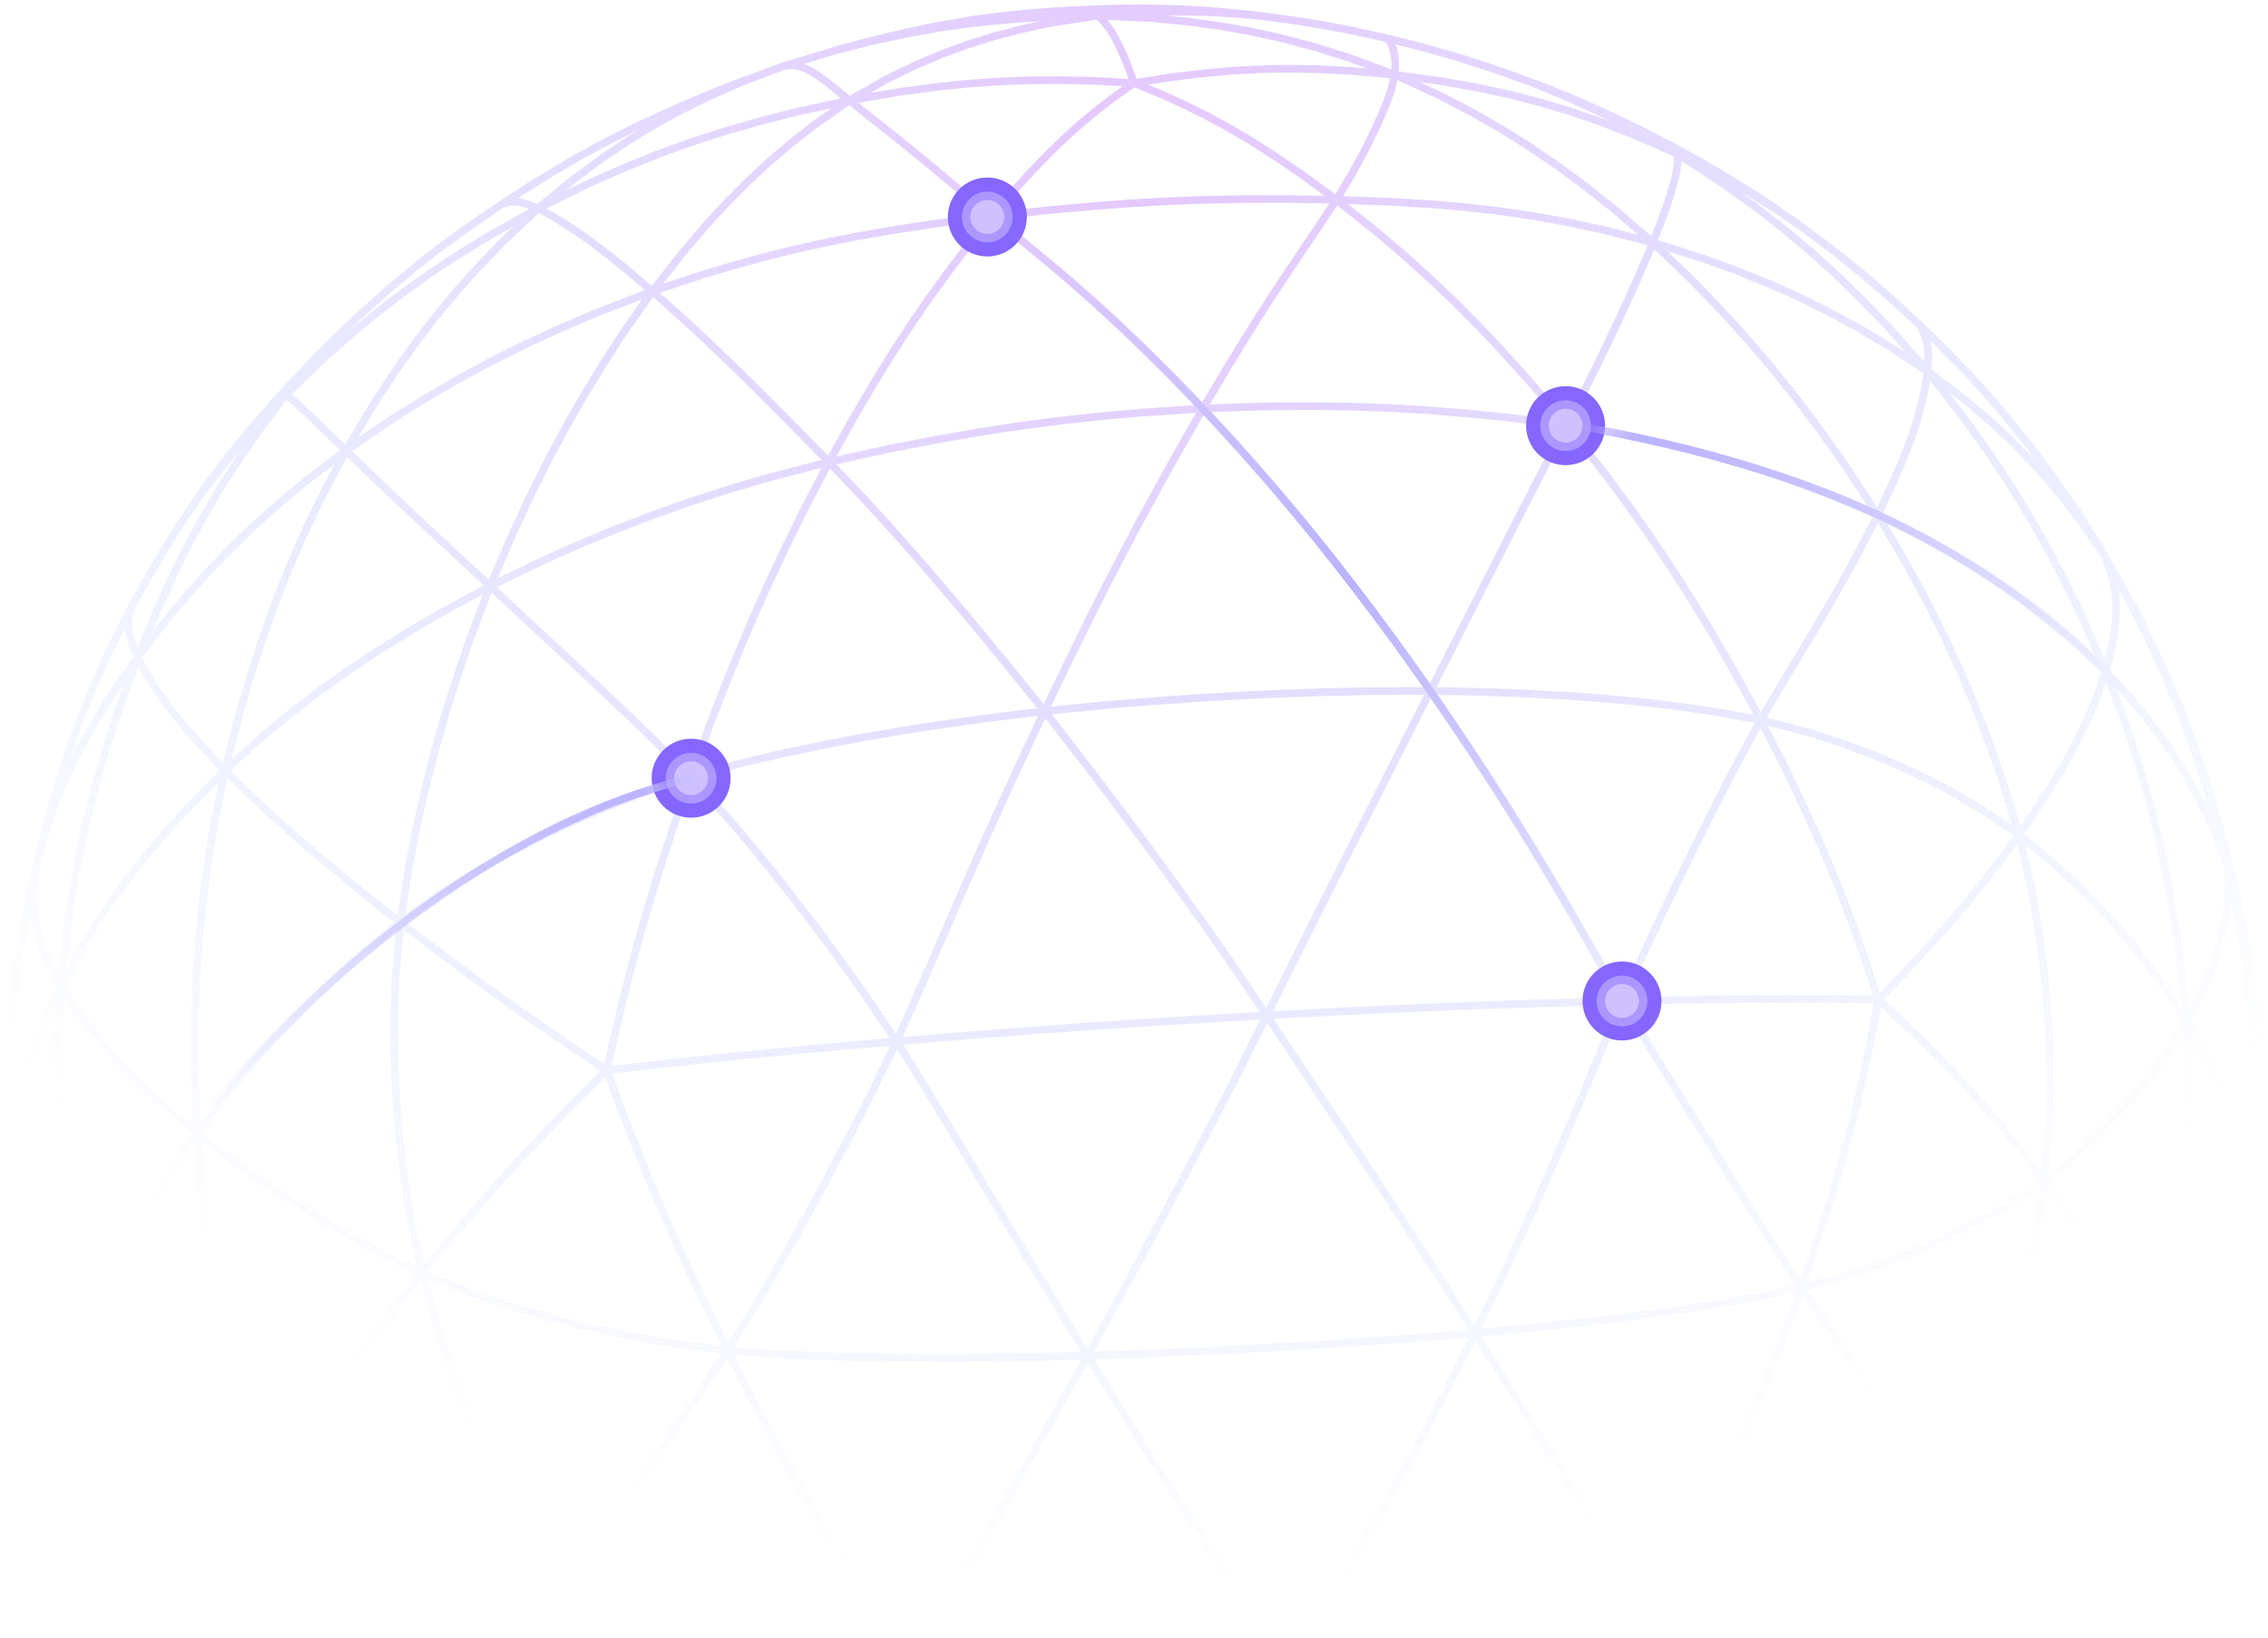 <svg width="591" height="427" viewBox="0 0 591 427" fill="none" xmlns="http://www.w3.org/2000/svg">
<g clip-path="url(#clip0_6366_25)">
<path d="M330.844 543.049L330.121 548.829L329.497 553.326L328.881 557.336L328.249 561.009L327.58 564.464L326.842 567.847L325.984 571.35L324.727 575.83M330.844 543.049L340.81 544.063L348.947 544.663L356.577 545.013L363.986 545.127L371.408 545.004L379.188 544.625L387.823 543.942L399.863 542.568M330.844 543.049L337.714 537.647L343.346 532.96L348.642 528.312L353.796 523.529L358.977 518.45L364.418 512.825L370.478 506.258L378.963 496.567M330.844 543.049L325.06 538.466L320.254 534.454L315.676 530.438L311.153 526.274L306.544 521.817L301.626 516.845L296.075 511.005L288.177 502.331M330.844 543.049L320.393 545.391L311.778 547.081L303.63 548.46L295.643 549.578L287.558 550.464L279.004 551.149L269.418 551.655L255.906 551.94M324.727 575.83L336.897 576.653L345.829 576.806L353.956 576.622L361.723 576.128L369.441 575.314L377.439 574.128L386.174 572.458L398.066 569.557M324.727 575.83L323.345 579.864L322.289 582.474L321.3 584.555L320.324 586.246L319.322 587.615L318.249 588.713L317.042 589.569L315.344 590.173M324.727 575.83L312.823 574.014L304.249 572.163L296.528 570.094L289.2 567.746L281.957 565.049L274.521 561.867L266.523 557.965L255.906 551.94M324.727 575.83L337.915 572.359L347.379 569.322L355.872 566.189L363.891 562.838L371.779 559.156L379.834 554.97L388.462 549.998L399.863 542.568M324.727 575.83L311.188 578.353L301.198 579.758L292.048 580.72L283.24 581.321L274.414 581.6L265.186 581.55L255.018 581.128L241.019 579.926M399.863 542.568L398.197 536.14L396.507 531.167L394.641 526.423L392.565 521.659L390.228 516.689L387.501 511.305L384.157 505.201L378.963 496.567M399.863 542.568L400.603 548.504L400.813 552.541L400.81 555.965L400.645 558.984L400.336 561.715L399.873 564.26L399.215 566.727L398.066 569.557M399.863 542.568L412.242 540.552L421.246 538.74L429.351 536.827L436.993 534.729L444.484 532.365L452.143 529.619L460.398 526.305L471.425 521.29M399.863 542.568L410.666 534.27L418.328 527.805L425.164 521.62L431.587 515.395L437.881 508.875L444.316 501.758L451.257 493.583L460.558 481.765M378.963 496.567L372.868 487.586L368.092 480.791L359.038 468.043L354.391 461.452L349.406 454.318L343.778 446.182L335.804 434.51M378.963 496.567L364.46 497.967L353.692 498.925L343.775 499.725L334.184 500.394L324.538 500.947L314.446 501.417L303.351 501.848L288.177 502.331M378.963 496.567L393.127 495.085L403.305 493.866L412.449 492.603L421.091 491.213L429.603 489.615L438.346 487.722L447.81 485.391L460.558 481.765M378.963 496.567L387.727 485.85L394.132 477.611L399.916 469.835L405.385 462.133L410.758 454.196L416.267 445.664L422.22 436.013L430.2 422.363M288.177 502.331L295.506 492.473L301.078 485.007L306.26 477.987L311.298 471.025L316.379 463.818L321.717 456.033L327.629 447.177L335.804 434.51M288.177 502.331L281.535 511.748L277.026 518.375L273.157 524.204L269.65 529.572L266.329 534.704L263.097 539.798L259.834 545.117L255.906 551.94M288.177 502.331L279.84 492.661L273.645 485.185L267.967 478.097L262.508 471.042L257.054 463.74L251.366 455.857L245.108 446.907L236.543 434.184M288.177 502.331L273.039 502.706L262.01 502.83L251.988 502.78L242.404 502.539L232.856 502.08L222.923 501.36L212.04 500.304L197.15 498.402M255.906 551.94L245.797 544.961L238.573 539.425L232.076 534.063L225.909 528.607L219.798 522.84L213.473 516.486L206.563 509.129L197.15 498.402M255.906 551.94L252.754 558.16L248.985 565.921L247.434 569.045L245.965 571.868L244.509 574.491L242.986 577.027L241.019 579.926M255.906 551.94L241.81 551.64L231.435 551.082L222.003 550.299L213.007 549.27L204.088 547.956L194.86 546.284L184.793 544.131L171.149 540.667M398.066 569.557L384.728 574.92L374.884 578.378L365.86 581.178L357.155 583.52L348.409 585.518L339.256 587.24L329.175 588.748L315.557 590.151L315.344 590.173M398.066 569.557L396.551 571.625L395.281 572.727L394.012 573.415M398.066 569.557L409.884 565.771L418.394 562.58L426.013 559.369L433.159 556.001L440.119 552.358M398.066 569.557L411.096 563.335L420.43 558.363L428.779 553.522L436.623 548.573L444.295 543.326L452.096 537.556L460.426 530.905L471.425 521.29M315.344 590.173L327.388 588.969L334.881 588.104L343.4 586.78L348.599 585.912L355.628 584.544L359.725 583.667L365.434 582.343L371.82 580.636L378.878 578.534L386.364 576.095L394.012 573.415M315.344 590.173L303.176 590.477L294.252 590.233L286.109 589.658L278.282 588.758L270.444 587.509L262.264 585.842L253.283 583.617L241.019 579.926M315.344 590.173L301.501 590.69L295.679 590.711L287.139 590.607L281.738 590.357L274.692 590.004L267.351 589.357L264.611 589.104L258.113 588.294L250.872 587.169L243.141 585.758L235.186 584.122M241.019 579.926L239.237 582.022L238.028 583.125L236.991 583.801L236.059 584.125L235.186 584.122M241.019 579.926L240.719 579.811L228.917 575.33L220.178 571.518L212.307 567.709L204.857 563.729L197.515 559.425L189.996 554.605L181.913 548.963L171.149 540.667M241.019 579.926L226.899 577.834L216.615 575.862L207.319 573.744L198.507 571.403L189.835 568.76L180.965 565.699L171.443 562.033L158.839 556.533M471.425 521.29L471.264 525.551L470.924 528.241L470.451 530.376L469.82 532.122L468.998 533.578L467.946 534.795L466.583 535.808M471.425 521.29L471.034 516.283L470.402 512.275L469.563 508.365L468.516 504.351L467.24 500.064L465.673 495.313L463.695 489.798L460.558 481.765M471.425 521.29L481.905 510.939L489.326 502.994L495.903 495.478L502.01 488.002L507.895 480.273L513.792 471.957L520.007 462.561L528.06 449.284M471.425 521.29L481.919 515.698L489.207 511.36L495.551 507.221L501.356 503.061L506.894 498.707L512.384 493.987L518.097 488.643L525.37 481.152M460.558 481.765L456.793 473.137L453.743 466.529L450.749 460.291L447.671 454.1L444.384 447.711L440.73 440.861L436.464 433.17L430.2 422.363M460.558 481.765L469.557 469.063L475.929 459.394L481.556 450.341L486.759 441.447L491.752 432.374L496.714 422.764L501.881 412.089L508.438 397.361M460.558 481.765L473.012 477.539L481.878 474.156L489.742 470.863L497.052 467.501L504.101 463.941L511.156 460.047L518.557 455.6L528.06 449.284M335.804 434.51L327.442 422.105L321.188 412.72L315.421 403.968L309.847 395.4L304.259 386.691L298.434 377.498L292.057 367.328L283.398 353.374M335.804 434.51L319.324 435.334L307.264 435.722L296.287 435.914L285.778 435.932L275.303 435.792L264.44 435.497L252.594 435.038L236.543 434.184M335.804 434.51L344.109 421.089L350.181 410.966L355.681 401.544L360.894 392.344L366.022 383.011L371.264 373.185L376.895 362.333L384.36 347.481M335.804 434.51L352.135 433.324L363.925 432.252L374.543 431.122L384.59 429.885L394.491 428.5L404.643 426.923L415.585 425.076L430.2 422.363M430.2 422.363L437.812 408.333L443.113 398.002L447.733 388.548L451.964 379.424L455.999 370.237L459.998 360.622L464.16 350.068L469.451 335.763M430.2 422.363L413.547 394.552L408.803 386.704L403.909 378.698L398.65 370.196L392.718 360.706L384.36 347.481M430.2 422.363L444.317 419.246L454.376 416.697L463.332 414.177L471.714 411.585L479.866 408.842L488.118 405.828L496.903 402.363L508.438 397.361M236.543 434.184L228.122 421.035L222.118 411.316L216.772 402.388L211.762 393.745L206.866 385.016L201.887 375.849L196.571 365.759L189.593 352.039M236.543 434.184L244.03 421.963L249.555 412.729L254.62 404.096L259.521 395.628L264.473 386.994L269.686 377.83L275.455 367.607L283.398 353.374M236.543 434.184L220.714 432.879L209.266 431.626L198.936 430.262L189.145 428.756L179.485 427.072L169.566 425.135L158.851 422.815L144.514 419.327M236.543 434.184L229.283 445.897L224.17 454.225L219.657 461.632L215.459 468.539L211.384 475.228L207.262 481.961L202.884 489.094L197.15 498.402M197.15 498.402L182.285 495.866L171.528 493.688L161.858 491.468L152.741 489.103L143.814 486.508L134.741 483.578L125.061 480.147L112.368 475.132M197.15 498.402L191.86 507.042L188.219 512.969L185.074 518.066L182.224 522.658L179.544 526.952L176.949 531.123L174.333 535.377L171.149 540.667M197.15 498.402L187.832 486.738L181.112 477.798L175.086 469.378L169.416 461.067L163.876 452.546L158.26 443.478L152.293 433.361L144.514 419.327M171.149 540.667L157.897 536.553L148.542 533.241L140.282 529.995L132.602 526.652L125.154 523.075L117.638 519.126L109.681 514.582L99.331 508.109M171.149 540.667L160.733 531.558L153.253 524.484L146.543 517.731L140.239 510.96L134.087 503.899L127.841 496.245L121.171 487.536L112.368 475.132M171.149 540.667L168.384 545.141L166.515 547.957L164.924 550.186L163.528 552L162.282 553.498L161.14 554.733L160.054 555.739L158.839 556.533M394.012 573.415L401.554 570.602L408.725 567.743L415.245 564.939L418.221 563.576L424.634 560.545L428.846 558.39L435.417 554.951L440.119 552.358M440.119 552.358L447.156 548.29L451.237 545.843L458.663 541.168L466.583 535.808M235.186 584.122L227.272 582.322L219.671 580.414L212.676 578.457L209.977 577.646L202.913 575.404L198.875 573.967L191.483 571.305L186.963 569.525L178.961 566.277M158.839 556.533L147.924 550.016L140.252 544.911L133.475 540.002L127.172 535.036L121.052 529.81L114.848 524.095L108.203 517.543L107.978 517.305L99.331 508.109M158.839 556.533L146.949 550.41L138.638 545.626M158.839 556.533L157.971 556.484M158.839 556.533L170.332 562.383L178.961 566.277M466.583 535.808L474.698 529.973L482.258 524.185L489.116 518.56L495.445 512.969L497.328 511.255L503.588 505.307M528.06 449.284L529.001 456.022L529.323 460.582L529.348 464.475L529.12 467.964L528.654 471.208L527.947 474.328L526.966 477.451L525.37 481.152M528.06 449.284L536.587 442.729L542.316 437.818L547.172 433.253L551.493 428.784L555.486 424.228L559.312 419.415L563.154 414.103L567.798 406.88M528.06 449.284L535.433 435.507L540.437 425.229L544.696 415.725L548.482 406.479L551.965 397.113L555.283 387.241L558.594 376.309L562.569 361.206M528.06 449.284L526.405 441.832L524.82 436.06L523.091 430.587L521.152 425.149L518.927 419.543L516.328 413.542L513.185 406.8L508.438 397.361M525.37 481.152L516.572 491.567L509.888 498.874L503.588 505.307M525.37 481.152L523.555 483.828M525.37 481.152L531.744 473.684M525.37 481.152L533.669 470.101L539.46 461.695L544.514 453.805L549.13 446.032L553.504 438.074L557.8 429.6L562.226 420.122L567.798 406.88M508.438 397.361L519.23 391.983L526.688 387.905L533.151 384.09L539.024 380.338L544.567 376.494L549.996 372.382L555.572 367.745L562.569 361.206M508.438 397.361L514.175 382.638L517.947 371.889L521.078 362.095L523.788 352.685L526.206 343.249L528.42 333.389L530.506 322.544L532.737 307.662M508.438 397.361L503.145 387.73L498.986 380.599L494.983 374.024L490.933 367.633L486.678 361.147L482.055 354.273L469.714 336.149L469.451 335.763M283.398 353.374L274.917 339.561L268.824 329.542L263.343 320.465L258.144 311.796L247.635 294.226L241.759 284.505L233.619 271.428M283.398 353.374L267.106 353.736L255.428 353.887L244.946 353.937L235.03 353.899L225.239 353.765L215.168 353.501L204.261 353.047L189.593 352.039M283.398 353.374L291.309 338.88L297.067 328.222L302.286 318.48L307.266 309.118L312.207 299.751L317.292 289.985L322.771 279.276L330.088 264.654M283.398 353.374L300.106 352.77L312.429 352.223L323.681 351.657L334.459 351.054L345.182 350.402L356.263 349.664L368.275 348.789L384.36 347.481M384.36 347.481L375.766 333.99L369.372 324.06L363.469 314.979L357.74 306.244L351.951 297.5L330.088 264.654M384.36 347.481L391.426 332.816L396.368 322.203L400.717 312.603L404.748 303.453L408.655 294.352L412.621 284.937L416.896 274.704L422.711 260.934M384.36 347.481L399.765 345.993L410.66 344.83L420.327 343.708L429.369 342.567L438.188 341.353L447.155 339.987L456.748 338.347L469.117 335.831L469.451 335.763M469.451 335.763L462.014 324.348L456.521 315.712L451.464 307.656L441.559 291.8L436.317 283.367L430.552 273.983L422.711 260.934M469.451 335.763L481.497 332.417L489.939 329.602L497.356 326.791L504.194 323.895L510.748 320.833L517.266 317.445L524.063 313.494L532.737 307.662M54.363 466.848L59.61 473.319L64.154 478.5L68.657 483.258L73.287 487.768L78.197 492.173L83.632 496.665L89.973 501.529L99.331 508.109M54.363 466.848L53.017 463.609L52.124 460.776L51.482 457.948L51.067 455.021L50.876 451.892L50.914 448.408L51.205 444.318L52.023 438.242M54.363 466.848L48.506 458.245L43.915 451.022L39.784 444.066L35.961 437.118L32.332 429.949L28.737 422.219L24.966 413.408L20.06 400.737M54.363 466.848L52.302 464.621L50.835 462.646M54.363 466.848L59.144 473.91L63.277 479.543L67.367 484.697M99.331 508.109L100.516 504.379L101.514 501.211L102.574 498.024L103.772 494.687L105.179 491.074L106.876 487.017L109.001 482.237L112.368 475.132M99.331 508.109L98.221 510.776L97.469 512.181L96.852 513.075L96.349 513.578L95.952 513.749L95.632 513.562M99.331 508.109L90.705 497.968L84.545 490.188L79.071 482.836L73.971 475.545L69.046 468.039L64.097 459.997L58.862 450.954L52.023 438.242M52.023 438.242L44.747 431.839L39.906 427.232L35.853 423.073L32.307 419.097L29.099 415.131L26.123 411.029L23.268 406.606L20.06 400.737M52.023 438.242L60.201 444.804L66.592 449.578L72.718 453.859L78.893 457.861L85.367 461.733L92.445 465.628L100.583 469.75L100.886 469.888L112.368 475.132M52.023 438.242L53.458 431.469L54.848 426.229L56.388 421.259L58.137 416.306L60.172 411.176L62.593 405.638L65.581 399.336L70.201 390.365M52.023 438.242L45.626 425.088L41.219 415.272L37.434 406.175L34.053 397.298L30.944 388.268L27.987 378.679L25.053 367.951L21.56 352.901M20.06 400.737L18.478 393.333L17.754 387.895L17.408 382.873L17.39 377.963L17.69 372.936L18.343 367.563L19.431 361.498L21.56 352.901M20.06 400.737L17.818 395.156M20.06 400.737L22.592 408.283M20.06 400.737L15.523 387.166L12.512 376.975L10.043 367.544L7.964 358.379L6.189 349.115L4.657 339.345L3.312 328.479L2.026 313.408M50.835 462.646L46.871 456.663L43.045 450.569L39.459 444.5L39.34 444.291L36.564 439.277L36.126 438.446L33.023 432.357L30.103 426.153L27.354 419.85L25.65 415.837L22.592 408.283M50.835 462.646L54.816 468.361L56.624 470.835L60.776 476.457L64.857 481.602L67.367 484.697M67.367 484.697L71.566 489.57L74.072 492.462L78.462 497.155L80.451 499.275L85.023 503.818L90.109 508.591L95.632 513.562M112.368 475.132L104.07 462.133L98.308 452.367L93.297 443.289L88.734 434.409L84.419 425.369L80.17 415.797L75.775 405.149L70.201 390.365M112.368 475.132L116.374 467.221L119.626 461.069L122.827 455.215L126.132 449.378L129.661 443.343L133.562 436.861L138.056 429.565L144.514 419.327M95.632 513.562L101.482 518.654L107.447 523.647L113.334 528.315L119.075 532.566L121.731 534.511L128.138 538.894L131.33 541.035L138.638 545.626M70.201 390.365L60.392 384.499L53.634 380.15L47.789 376.143L42.496 372.242L37.523 368.273L32.676 364.067L27.718 359.387L21.558 352.901M70.201 390.365L65.354 375.265L62.223 364.061L59.685 353.739L57.55 343.74L55.713 333.666L54.107 323.091L52.678 311.419L51.286 295.381M70.201 390.365L75.483 381.071L79.653 374.184L83.682 367.849L87.78 361.704L92.117 355.486L96.865 348.946L102.296 341.729L109.992 331.891M70.201 390.365L80.801 395.962L88.96 399.852L96.693 403.237L104.401 406.344L112.384 409.316L120.987 412.274L130.726 415.368L144.514 419.327M21.56 352.901L16.303 346.372L12.943 341.587L10.248 337.22L8.018 333.026L6.144 328.832L4.559 324.483L3.215 319.765L2.026 313.408M17.818 395.156L14.919 386.157L11.838 375.635L9.763 367.691L7.97 359.802L6.46 351.937L6.172 350.196L4.719 341.022L3.505 331.416L2.651 322.21L2.026 313.408M17.818 395.156L20.466 402.48L22.592 408.283M2.026 313.408L1.75 307.051L1.47 297.225L1.523 287.321L1.869 277.945L2.507 268.938L3.565 258.889M2.026 313.408L1.517 298.306L1.564 287.385L1.926 277.538L2.589 268.176L3.565 258.889M2.026 313.408L2.305 304.489L2.974 297.845L3.931 291.702L5.199 285.749L6.819 279.758L8.877 273.481L11.529 266.559L15.813 257.047M144.514 419.327L137.402 405.191L132.543 394.821L128.362 385.331L124.589 376.176L121.051 366.963L117.622 357.297L114.157 346.619L109.992 331.891M144.514 419.327L151.298 408.845L156.428 401.069L161.233 393.89L165.97 386.903L170.828 379.802L175.993 372.275L181.73 363.861L189.593 352.039M138.638 545.626L141.243 547.194L149.226 551.815L157.971 556.484M157.971 556.484L166.831 560.839L175.229 564.613L178.961 566.277M21.558 352.901L18.809 337.344L17.207 325.805L16.064 315.215L15.29 305.018L14.844 294.815L14.716 284.211L14.934 272.647L15.813 257.047M21.558 352.901L24.607 343.908L27.298 337.165L30.087 330.912L33.086 324.827L36.4 318.672L40.175 312.206L44.647 305.087L51.286 295.381M51.286 295.381L43.665 288.877L38.475 284.111L34.052 279.789L30.122 275.681L26.517 271.631L23.109 267.479L19.75 263.006L15.813 257.047M51.286 295.381L58.577 285.878L64.238 279.03L69.65 272.86L75.092 267.006L80.791 261.218L86.998 255.273L94.093 248.878L104.294 240.438M51.286 295.381L59.544 301.743L65.908 306.328L71.955 310.459L78.005 314.376L84.307 318.244L91.135 322.198L98.901 326.421L109.992 331.891M51.286 295.381L50.728 279.349L50.736 267.701L51.057 257.158L51.667 247.124L52.581 237.177L53.859 226.915L55.616 215.779L58.606 200.771M109.992 331.891L117.762 322.422L123.481 315.687L128.748 309.658L133.887 303.949L139.126 298.297L144.635 292.516L150.618 286.394L158.075 278.951M109.992 331.891L106.893 316.966L105.175 305.966L104 295.897L103.228 286.217L102.794 276.533L102.715 266.455L103.063 255.432L104.294 240.438M109.992 331.891L121.778 336.625L130.758 339.717L139.197 342.281L147.521 344.518L156.053 346.554L165.149 348.436L175.337 350.196L189.593 352.039M189.593 352.039L183.21 338.877L178.842 329.537L175.071 321.197L171.634 313.311L168.365 305.518L165.154 297.563L161.886 289.154L158.075 278.951M189.593 352.039L197.226 339.64L202.7 330.292L207.626 321.593L212.307 313.107L216.956 304.513L221.734 295.446L226.862 285.383L233.619 271.428M3.565 258.889L4.896 249.303L6.667 238.916L9.549 225.044M15.813 257.047L12.835 251.342L11.147 247.321L9.963 243.754L9.166 240.418L8.696 237.15L8.542 233.792L8.718 230.126L9.549 225.044M15.813 257.047L17.49 241.94L19.125 231.164L20.917 221.527L22.926 212.444L25.219 203.51L27.884 194.359L31.079 184.492L35.845 171.314M15.813 257.047L20.998 247.519L25.24 240.598L29.441 234.333L33.797 228.379L38.478 222.486L43.687 216.395L49.748 209.758L58.606 200.771M503.588 505.307L505.17 503.7L511.24 497.523L517.457 490.797L523.555 483.828M523.555 483.828L528.769 477.533L531.744 473.684M531.744 473.684L535.953 468.237L539.517 463.212L542.559 458.908L545.752 454.09L548.163 450.291L550.614 446.336L552.329 443.374L554.354 439.794L557.018 434.802L559.771 429.299L562.442 423.637L563.932 420.46M567.798 406.88L566.487 412.88L565.259 416.957L563.932 420.46M567.798 406.88L571.481 399.933L573.666 394.988L575.286 390.565M567.798 406.88L568.569 400.263L568.791 395.184L568.711 390.396L568.342 385.656L567.667 380.775L566.641 375.532L565.164 369.603L562.569 361.206M567.798 406.88L572.704 393.28L575.938 383.186L578.607 373.871L580.881 364.825L582.85 355.665L584.583 345.982L586.138 335.197L587.679 320.145M563.932 420.46L566.444 414.796L568.557 409.64L570.127 405.621L571.791 401.012L573.491 396.115L575.286 390.565M575.286 390.565L577.156 384.471L578.996 378.105L579.912 374.9L581.321 369.595L582.254 365.703L583.088 361.92L584.098 356.632L584.806 352.866L585.907 346.204L586.825 339.627L587.47 334.355M587.47 334.355L588.207 327.814L588.632 322.162L589.087 315.777L589.37 308.464M587.47 334.355L587.817 328.449L587.679 320.145M562.569 361.206L568.669 354.509L572.664 349.608L575.96 345.142L578.779 340.84L581.251 336.515L583.47 331.979L585.518 326.985L587.679 320.145M562.569 361.206L559.223 352.572L556.402 346.203L553.549 340.368L550.525 334.733L547.215 329.052L543.479 323.1L539.102 316.553L532.737 307.662M562.569 361.206L565.696 345.894L567.522 334.595L568.839 324.227L569.764 314.229L570.356 304.189L570.627 293.692L570.549 282.152L569.824 266.359M587.679 320.145L588.927 313.373L589.37 308.464M587.679 320.145L588.383 304.693L588.46 293.281L588.195 282.85L587.611 272.838L586.695 262.86L585.403 252.525L583.632 241.295L580.641 226.204M587.679 320.145L586.653 311.556L585.444 305.161L583.999 299.266L582.275 293.561L580.215 287.822L577.725 281.825L574.63 275.258L569.824 266.359M589.37 308.464L589.484 300.211L589.53 296.647L589.465 289.133L589.215 281.815L588.79 274.846L588.185 268.069L587.372 261.215L586.854 257.403L585.659 249.208L584.365 241.742L583.066 235.169M583.066 235.169L581.707 228.598L579.731 220.498M583.066 235.169L580.641 226.202M580.641 226.204L577.31 217.317L574.415 210.904L571.437 205.141L568.244 199.695L564.717 194.342L560.696 188.847L555.911 182.899L548.749 174.901M580.641 226.204L580.713 232.258L580.328 236.847L579.648 241.143L578.668 245.368L577.363 249.685L575.665 254.263L573.442 259.351L569.824 266.361M569.824 266.359L565.421 273.312L561.801 278.375L558.2 282.976L554.445 287.379L550.393 291.768L545.859 296.3L540.553 301.197L532.737 307.662M579.731 220.498L578.646 216.521L576.469 208.706L573.996 200.742L571.344 193.028L568.53 185.624L565.553 178.506L562.416 171.635L560.968 168.491L556.979 160.422L553.142 153.197L548.348 144.794M579.731 220.498L580.641 226.202M580.641 226.202L576.894 211.677L573.768 201.358L570.634 192.164L567.347 183.53L563.783 175.067L559.795 166.427L555.142 157.146L548.348 144.794M548.348 144.794L546.355 141.452L541.343 133.564L536.091 125.944L535.268 124.759M548.348 144.794L542.575 136.332L537.917 130.201L533.361 124.703L528.686 119.54L523.705 114.515L518.182 109.425L511.747 103.992L502.297 96.814M548.348 144.794L549.889 148.684L550.715 151.786L551.213 154.798L551.424 157.868L551.356 161.122L550.987 164.707L550.265 168.862L548.749 174.901M548.348 144.794L540.968 133.033L535.268 124.759M535.268 124.759L529.849 117.464L528.269 115.45L523.063 108.959L521.633 107.292L516.636 101.504L511.23 95.654L505.437 89.75L499.432 83.94L493.404 78.389L487.477 73.224L484.945 71.107L478.822 66.134L475.368 63.526L469.253 58.946M502.297 96.814L502.45 92.808L502.25 90.266L501.844 88.233L501.245 86.551L500.445 85.135L499.432 83.939M502.297 96.814L491.93 90.013L483.936 85.282L476.374 81.181L468.873 77.477L461.152 74.022L452.894 70.69L443.641 67.323L430.733 63.221M502.297 96.814L501.546 101.592L500.674 105.453L499.632 109.23L498.384 113.09L496.883 117.177L495.063 121.661L492.804 126.814L489.313 134.216M502.297 96.814L492.554 85.77L485.167 78.079L478.248 71.367L471.427 65.225L464.433 59.384L456.983 53.615L448.656 47.639L437.031 40.061M502.297 96.814L511.461 108.528L517.82 117.389L523.35 125.676L528.385 133.825L533.145 142.167L537.822 151.054L542.653 160.998L548.749 174.901M548.749 174.901L546.534 181.324L544.554 186.171L542.478 190.695L540.209 195.15L537.666 199.722L534.74 204.597L531.258 210.042L526.117 217.574M548.749 174.901L540.742 167.243L534.455 161.871L528.408 157.149L522.296 152.787L515.875 148.586L508.867 144.377L500.837 139.947L489.313 134.216M548.749 174.901L554.058 189.22L557.507 199.891L560.322 209.758L562.701 219.356L564.761 229.072L566.574 239.314L568.202 250.67L569.824 266.361M469.253 58.946L465.69 56.447L459.479 52.185L456.593 50.353L450.264 46.376L443.327 42.319L435.917 38.246M469.253 58.946L462.903 54.593L456.03 50.285L448.202 45.797L437.031 40.058M430.733 63.221L432.871 57.664L434.178 54.02L435.176 51.012L435.952 48.435L436.54 46.166L436.946 44.111L437.15 42.176L437.031 40.058M430.733 63.221L441.255 73.359L448.81 81.217L455.563 88.677L461.886 96.106L468.035 103.786L474.239 112.019L480.804 121.273L489.313 134.216M430.733 63.221L418.503 60.093L417.631 59.871L407.964 57.816L399.077 56.228L390.464 54.978L381.755 53.993L372.574 53.213L362.387 52.595L348.25 52.067M430.733 63.221L420.051 54.052L412.18 47.852L404.953 42.567L397.949 37.833L390.864 33.427L383.389 29.164L375.078 24.833L363.616 19.543L363.477 19.48M430.733 63.221L428.063 69.518L425.866 74.499L423.684 79.318L421.418 84.214L418.978 89.377L416.239 95.021L413.006 101.475L408.206 110.735M489.313 134.216L497.034 147.396L502.275 157.143L506.756 166.117L510.774 174.831L514.516 183.652L518.123 192.956L521.752 203.277L526.117 217.574M489.313 134.216L485.318 142.036L482.13 147.961L479.025 153.522L475.855 159.024L472.499 164.7L464.667 177.74L458.823 187.659M489.313 134.216L477.122 129.049L467.903 125.562L459.284 122.602L450.81 119.987L442.14 117.595L432.913 115.359L422.602 113.198L408.206 110.735M526.117 217.574L520.681 224.952L516.556 230.271L512.665 235.088L508.773 239.701L504.716 244.325L500.361 249.108L495.549 254.228L489.447 260.523M526.117 217.574L516.559 211.067L509.176 206.706L502.162 203.015L495.165 199.723L487.919 196.67L480.116 193.766L471.296 190.923L458.823 187.659M526.117 217.574L534.927 224.866L540.996 230.452L546.243 235.68L550.996 240.808L555.458 246.026L559.808 251.556L564.261 257.732L569.824 266.361M526.117 217.574L529.421 232.106L531.288 242.849L532.593 252.71L533.472 262.228L533.995 271.783L534.152 281.76L533.879 292.712L532.737 307.662M435.917 38.246L428.222 34.255L420.51 30.5L413.015 27.126L410.661 26.102L402.715 22.861L399.469 21.626M435.917 38.246L436.479 38.754L437.031 40.058M437.031 40.058L425.014 33.304L416.007 28.779L407.637 24.968L399.469 21.628L391.177 18.608L388.162 17.597L379.582 14.837L370.307 12.204L360.507 9.756M437.031 40.058L425.429 34.977L416.812 31.659L408.869 28.94L401.149 26.637L393.322 24.633L385.07 22.847L375.947 21.209L363.477 19.48M360.507 9.756L351.042 7.703L342.357 6.13L338.252 5.484L330.213 4.349M360.507 9.756L361.345 10.046L362.017 10.633L362.568 11.51L363.021 12.698L363.367 14.242L363.577 16.25L363.477 19.479M363.477 19.48L362.545 23.351L361.441 26.535L360.144 29.708L358.65 33.019L356.932 36.596L354.884 40.594L352.323 45.255L348.25 52.067M363.477 19.48L351.438 18.438L342.846 18.026L335.14 17.911L327.821 18.064L320.551 18.476L313.098 19.158L305.177 20.131L295.518 21.632M363.477 19.48L351.644 15.084L351.414 14.999L342.376 12.187L333.999 9.971L325.853 8.182L317.626 6.725L308.967 5.561L299.378 4.67L286.116 4.099L287.766 5.766L288.948 7.29L290.011 8.914L291.022 10.718L292.029 12.776L293.065 15.148L294.168 17.923L295.518 21.632M330.213 4.349L325.401 3.786L318.12 3.078L313.855 2.729L306.954 2.351L304.056 2.267L297.219 2.157L289.794 2.245L282.056 2.522M330.213 4.349L322.504 3.591L314.791 3.155L306.766 3.032L297.992 3.242L286.116 4.098M282.056 2.522L274.259 2.967L266.676 3.574L259.578 4.335L253.216 5.208L247.6 6.185L243.471 6.913L236.597 8.369L231.478 9.524L223.166 11.607L217.703 13.147M282.056 2.522L283.174 2.601L284.415 3.019L286.116 4.098M286.116 4.098L272.636 4.42L262.747 5.078L253.733 5.994L245.099 7.191L236.487 8.714L227.528 10.646L219.611 12.66L219.598 12.664L217.703 13.147M286.116 4.098L274.627 5.819L266.419 7.539L259.076 9.454L252.154 11.622L245.358 14.115L238.432 17.056L231.04 20.65L221.327 26.178M217.703 13.147L204.257 17.21M221.327 26.178L234.524 23.942L243.926 22.68L252.35 21.806L260.341 21.238L268.271 20.937L276.394 20.884L285.016 21.079L295.518 21.632M221.327 26.178L212.225 32.541L205.786 37.598L200.039 42.52L194.63 47.555L189.313 52.914L183.855 58.853L177.945 65.771L177.769 65.997L169.977 75.929M204.257 17.21L192.907 21.515L184.77 25.096L177.485 28.683L170.634 32.445L163.929 36.519L157.112 41.087L149.835 46.432L140.23 54.292M204.257 17.21L206.365 16.97L208.045 17.222L209.685 17.766L211.368 18.596L213.173 19.727L215.201 21.201L217.615 23.113L221.327 26.177M204.257 17.21L190.8 22.194L185.487 24.296L177.191 27.795L172.366 30L165.576 33.138L158.645 36.637L156.381 37.804L150.43 41.065L143.985 44.839L137.291 48.986L130.614 53.326M140.23 54.292L137.144 53.096L135.095 52.655L133.381 52.576L131.903 52.805L130.614 53.326M140.23 54.292L127.843 61.231L119.148 66.572L111.508 71.635L104.444 76.698L97.633 81.97L90.801 87.663L83.609 94.084L83.403 94.283L74.323 103.052M140.23 54.292L153.079 47.986L162.607 43.767L171.38 40.228L179.896 37.132L188.523 34.33L197.609 31.71L207.638 29.155L221.327 26.177M140.23 54.292L131.065 62.958L124.545 69.724L118.745 76.207L113.343 82.727L108.124 89.54L102.883 96.941L97.346 105.379L90.144 117.429M140.23 54.292L143.832 56.265L146.797 58.066L149.745 59.98L152.799 62.095L156.058 64.5L159.67 67.313L163.863 70.727L169.977 75.929M221.327 26.177L225.884 29.808L229.643 32.778L233.361 35.725L237.175 38.798L241.207 42.116L250.833 50.125L258.433 56.398M130.614 53.326L124.197 57.682L122.572 58.837L116.217 63.376L110.473 67.761L107.558 70.168L102.015 74.752L98.625 77.748L93.205 82.636M74.323 103.052L81.97 94.139L87.756 87.987L93.205 82.636M74.323 103.052L73.074 103.267L72.287 103.943M74.323 103.052L66.011 111.955L60.428 118.431L55.679 124.335L51.432 130.05L47.473 135.828M74.323 103.052L67.004 112.762L61.843 120.279L57.301 127.417L53.125 134.525L49.146 141.87L45.206 149.768L41.101 158.691L35.845 171.314M74.323 103.052L75.773 103.868L77.018 104.881L78.335 106.078L79.813 107.483L81.529 109.134L86.132 113.574L90.145 117.43M90.144 117.429L79.312 125.735L71.882 131.954L65.459 137.731L59.62 143.389L54.093 149.159L48.647 155.266L43.005 162.033L35.845 171.314M90.144 117.429L94.883 121.996L98.715 125.675L102.474 129.259L106.34 132.914L110.457 136.768L114.995 140.988L127.703 152.756M90.144 117.429L101.906 109.421L110.923 103.777L119.414 98.825L127.8 94.29L136.401 89.987L145.561 85.757L155.786 81.398L169.977 75.929M90.144 117.429L83.504 130.11L78.982 139.659L75.116 148.555L71.668 157.268L68.483 166.157L65.428 175.589L62.351 186.111L58.606 200.771M169.977 75.929L162.215 87.061L156.68 95.642L151.762 103.761L147.184 111.817L142.759 120.112L138.323 128.977L133.669 138.912L127.703 152.756M169.977 75.929L176.619 81.825L181.709 86.489L186.512 91.006L191.274 95.591L196.189 100.428L201.481 105.715L207.481 111.752L216.002 120.406M169.977 75.929L184.273 71.212L194.77 68.157L204.377 65.659L213.65 63.535L222.985 61.667L232.775 59.965L243.574 58.327L258.433 56.398M258.433 56.398L273.351 54.778L284.278 53.779L294.233 53.024L303.765 52.473L313.264 52.108L323.104 51.91L333.808 51.866L348.25 52.067M258.433 56.398L265.146 48.649L269.899 43.504L274.133 39.174L278.133 35.352L282.082 31.841L286.11 28.518L290.365 25.264L295.518 21.632M93.205 82.636L90.058 85.585L84.665 90.851L82.512 93.077L77.403 98.379L72.287 103.943M72.287 103.943L67.315 109.571L62.651 115.096L58.416 120.406L57.252 121.964L53.1 127.559L49.303 133.105L47.473 135.828M47.473 135.828L43.663 141.854L42.032 144.531L38.277 150.944L34.488 157.865M35.845 171.314L34.459 167.881L33.787 165.622L33.428 163.738L33.33 162.095L33.474 160.604L33.856 159.21L34.488 157.865M35.845 171.314L29.555 180.447L25.42 187.049L22.001 193.022L19.058 198.722L16.445 204.4L14.083 210.263L11.886 216.598L9.549 225.044M35.845 171.314L37.915 175.247L39.801 178.347L41.811 181.333L44.034 184.353L46.558 187.527L49.513 191.001L53.109 195L58.606 200.771M34.488 157.865L30.742 165.15L27.267 172.374L24.118 179.438L21.26 186.458L18.639 193.585L16.175 201.052L15.576 202.958L12.896 212.036L9.549 225.044M58.606 200.771L64.801 206.855L69.653 211.417L74.313 215.654L79.029 219.804L83.994 224.044L89.409 228.544L95.579 233.55L104.294 240.438M532.737 307.662L526.122 299.144L521.156 293.103L516.511 287.712L511.907 282.625L507.14 277.603L502.062 272.485L496.483 267.078L489.447 260.523M158.075 278.951L168.035 277.815L176.371 276.899L184.374 276.047L192.338 275.232L200.524 274.426L209.317 273.592L219.307 272.681L233.619 271.428M158.075 278.951L160.542 268.069L162.703 259.147L164.864 250.745L167.108 242.556L169.507 234.317L172.181 225.646L175.318 215.986L179.965 202.453M158.075 278.951L149.792 273.384L143.137 268.839L136.999 264.579L131.146 260.443L125.395 256.3L119.485 251.961L113.056 247.146L104.294 240.438M233.619 271.428L225.125 258.875L218.763 249.974L212.885 242.064L207.206 234.666L201.516 227.453L195.57 220.164L189.011 212.456L179.965 202.453M233.619 271.428L239.962 257.219L244.505 246.79L248.63 237.284L252.604 228.188L256.619 219.128L260.856 209.719L265.577 199.42L272.169 185.364M233.619 271.428L248.86 270.17L260.258 269.272L270.765 268.478L280.925 267.743L291.147 267.041L301.873 266.34L313.737 265.604L330.088 264.654M179.965 202.453L170.786 193.234L164.128 186.804L158.148 181.136L152.53 175.867L147.053 170.757L127.703 152.756M179.965 202.453L185.13 188.459L189.111 178.231L192.875 168.99L196.613 160.241L200.473 151.633L204.63 142.798L209.338 133.239L216.002 120.406M179.965 202.453L166.183 207.15L156.392 211.02L147.691 214.842L139.564 218.76L131.67 222.894L123.703 227.444L115.273 232.721L104.294 240.438M179.965 202.453L194.264 198.64L204.936 196.171L214.814 194.107L224.433 192.284L234.195 190.602L244.529 188.987L256.057 187.358L272.169 185.364M104.294 240.438L106.606 225.571L108.721 214.794L110.926 205.048L113.293 195.779L115.901 186.599L118.87 177.112L122.405 166.779L127.703 152.756M272.169 185.364L262.517 173.386L255.54 164.904L249.255 157.392L243.304 150.404L237.432 143.641L231.39 136.846L224.834 129.69L216.133 120.544L216.002 120.406M272.169 185.364L278.92 171.368L283.906 161.27L288.474 152.217L292.87 143.716L297.269 135.425L301.838 127.033L306.807 118.12L313.474 106.482M272.169 185.364L288.734 183.731L300.969 182.718L312.155 181.93L322.885 181.304L333.57 180.804L344.625 180.422L356.626 180.158L372.724 180.073M272.169 185.364L281.847 197.806L288.921 207.078L295.356 215.642L301.514 223.96L307.646 232.372L313.984 241.236L320.853 251.064L330.088 264.654M330.088 264.654L337.28 250.161L342.539 239.677L347.324 230.219L372.724 180.073M330.088 264.654L346.323 263.798L357.976 263.228L368.414 262.754L378.265 262.344L387.965 261.977L397.9 261.636L408.581 261.308L422.711 260.934M127.703 152.756L141.302 146.199L151.505 141.677L160.977 137.762L170.227 134.215L179.632 130.882L189.583 127.654L200.646 124.39L216.002 120.406M127.703 152.756L114.7 159.828L105.555 165.211L97.505 170.264L90.064 175.25L82.913 180.375L75.769 185.861L68.275 192.049L58.605 200.773M216.002 120.406L222.861 108.124L227.916 99.555L232.542 92.066L237.01 85.185L241.515 78.593L246.232 72.031L251.413 65.172L258.433 56.395L266.781 63.154L273.135 68.383L279.062 73.396L284.853 78.467L290.725 83.818L296.931 89.71L303.842 96.529L313.474 106.482M216.002 120.406L231.64 116.996L243.207 114.74L253.835 112.862L264.104 111.26L274.431 109.874L285.246 108.656L297.155 107.565L313.474 106.482M313.474 106.482L323.354 117.285L330.634 125.573L337.27 133.386L343.606 141.116L349.887 149.053L356.358 157.514L363.359 166.962L372.724 180.073M313.474 106.482L329.706 105.939L341.463 105.844L352.076 105.987L362.146 106.35L372.101 106.935L382.334 107.76L393.39 108.872L408.206 110.735M313.474 106.482L319.856 95.735L324.377 88.355L328.392 81.967L332.145 76.15L335.798 70.626L339.48 65.157L343.348 59.446L348.25 52.067M372.724 180.073L388.187 180.4L399.146 180.839L408.89 181.389L418.019 182.067L426.949 182.9L436.049 183.95L445.817 185.322L458.241 187.556L458.823 187.659M372.724 180.073L381.695 193.255L388.034 202.921L393.658 211.759L398.915 220.279L404.051 228.835L409.301 237.778L422.711 260.934M372.724 180.073L395.369 135.563L399.063 128.311L403.006 120.666L408.206 110.735M422.711 260.934L435.332 260.674L435.792 260.665L444.823 260.517L452.696 260.423L459.948 260.367L466.924 260.349L473.859 260.365L481.006 260.418L489.447 260.523M422.711 260.934L428.688 247.669L433.112 238.241L437.153 229.852L441.005 221.996L444.804 214.332L448.722 206.577L452.993 198.359L458.823 187.659M489.447 260.523L485.999 250.092L482.978 241.549L479.954 233.522L476.818 225.711L473.462 217.869L469.72 209.632L465.33 200.47L458.823 187.659M489.447 260.523L487.507 270.93L485.723 279.529L483.867 287.682L481.869 295.692L479.658 303.811L477.122 312.426L474.078 322.097L469.451 335.765M458.823 187.659L451.584 174.448L446.002 164.81L440.72 156.119L435.473 147.906L430.05 139.843L424.207 131.586L417.587 122.67L408.206 110.735M408.206 110.735L398.54 99.356L391.413 91.439L384.881 84.544L378.569 78.227L372.202 72.2L365.529 66.219L358.198 59.993L348.25 52.067M348.25 52.067L338.725 45.119L331.979 40.535L325.96 36.704L320.275 33.349L314.656 30.296L308.923 27.439L302.864 24.673L295.518 21.632" stroke="url(#paint0_radial_6366_25)" stroke-opacity="0.5" stroke-width="2" stroke-linecap="round" stroke-linejoin="round"/>
<g filter="url(#filter0_f_6366_25)">
<path d="M407.966 121.239C413.649 121.239 418.257 116.632 418.257 110.948C418.257 105.265 413.649 100.657 407.966 100.657C402.282 100.657 397.675 105.265 397.675 110.948C397.675 116.632 402.282 121.239 407.966 121.239Z" fill="#8566FF"/>
</g>
<path d="M407.966 117.564C411.62 117.564 414.582 114.602 414.582 110.949C414.582 107.295 411.62 104.333 407.966 104.333C404.313 104.333 401.351 107.295 401.351 110.949C401.351 114.602 404.313 117.564 407.966 117.564Z" fill="white" fill-opacity="0.32"/>
<path d="M407.967 115.359C410.402 115.359 412.377 113.384 412.377 110.949C412.377 108.513 410.402 106.538 407.967 106.538C405.531 106.538 403.556 108.513 403.556 110.949C403.556 113.384 405.531 115.359 407.967 115.359Z" fill="white" fill-opacity="0.4"/>
<g filter="url(#filter1_f_6366_25)">
<path d="M180.093 213.124C185.776 213.124 190.384 208.517 190.384 202.833C190.384 197.149 185.776 192.542 180.093 192.542C174.409 192.542 169.802 197.149 169.802 202.833C169.802 208.517 174.409 213.124 180.093 213.124Z" fill="#8566FF"/>
</g>
<path d="M180.093 209.449C183.747 209.449 186.709 206.487 186.709 202.833C186.709 199.18 183.747 196.218 180.093 196.218C176.439 196.218 173.478 199.18 173.478 202.833C173.478 206.487 176.439 209.449 180.093 209.449Z" fill="white" fill-opacity="0.32"/>
<path d="M180.093 207.244C182.529 207.244 184.504 205.269 184.504 202.833C184.504 200.397 182.529 198.423 180.093 198.423C177.657 198.423 175.683 200.397 175.683 202.833C175.683 205.269 177.657 207.244 180.093 207.244Z" fill="white" fill-opacity="0.4"/>
<path d="M574.093 203.568C529.254 146.233 481.474 123.445 407.231 110.214" stroke="url(#paint1_linear_6366_25)" stroke-width="2"/>
<path d="M5.88 371.9C30.138 301.333 105.851 220.475 180.093 202.833" stroke="url(#paint2_linear_6366_25)" stroke-width="2"/>
<g filter="url(#filter2_f_6366_25)">
<path d="M422.668 271.195C428.352 271.195 432.959 266.588 432.959 260.904C432.959 255.221 428.352 250.613 422.668 250.613C416.984 250.613 412.377 255.221 412.377 260.904C412.377 266.588 416.984 271.195 422.668 271.195Z" fill="#8566FF"/>
</g>
<path d="M422.668 267.519C426.322 267.519 429.284 264.557 429.284 260.904C429.284 257.25 426.322 254.288 422.668 254.288C419.014 254.288 416.052 257.25 416.052 260.904C416.052 264.557 419.014 267.519 422.668 267.519Z" fill="white" fill-opacity="0.32"/>
<path d="M422.668 265.314C425.104 265.314 427.078 263.339 427.078 260.904C427.078 258.468 425.104 256.493 422.668 256.493C420.232 256.493 418.257 258.468 418.257 260.904C418.257 263.339 420.232 265.314 422.668 265.314Z" fill="white" fill-opacity="0.4"/>
<g filter="url(#filter3_f_6366_25)">
<path d="M257.277 66.844C262.96 66.844 267.568 62.236 267.568 56.553C267.568 50.869 262.96 46.262 257.277 46.262C251.593 46.262 246.986 50.869 246.986 56.553C246.986 62.236 251.593 66.844 257.277 66.844Z" fill="#8566FF"/>
</g>
<path d="M257.276 63.169C260.93 63.169 263.892 60.207 263.892 56.553C263.892 52.899 260.93 49.938 257.276 49.938C253.623 49.938 250.661 52.899 250.661 56.553C250.661 60.207 253.623 63.169 257.276 63.169Z" fill="white" fill-opacity="0.32"/>
<path d="M257.276 60.964C259.712 60.964 261.687 58.989 261.687 56.553C261.687 54.117 259.712 52.143 257.276 52.143C254.84 52.143 252.866 54.117 252.866 56.553C252.866 58.989 254.84 60.964 257.276 60.964Z" fill="white" fill-opacity="0.4"/>
<path d="M422.668 260.904C377.829 180.046 324.903 107.274 257.276 55.818" stroke="url(#paint3_linear_6366_25)" stroke-width="2"/>
</g>
<defs>
<filter id="filter0_f_6366_25" x="388.854" y="91.836" width="38.224" height="38.224" filterUnits="userSpaceOnUse" color-interpolation-filters="sRGB">
<feFlood flood-opacity="0" result="BackgroundImageFix"/>
<feBlend mode="normal" in="SourceGraphic" in2="BackgroundImageFix" result="shape"/>
<feGaussianBlur stdDeviation="4.41" result="effect1_foregroundBlur_6366_25"/>
</filter>
<filter id="filter1_f_6366_25" x="160.981" y="183.721" width="38.224" height="38.224" filterUnits="userSpaceOnUse" color-interpolation-filters="sRGB">
<feFlood flood-opacity="0" result="BackgroundImageFix"/>
<feBlend mode="normal" in="SourceGraphic" in2="BackgroundImageFix" result="shape"/>
<feGaussianBlur stdDeviation="4.41" result="effect1_foregroundBlur_6366_25"/>
</filter>
<filter id="filter2_f_6366_25" x="403.556" y="241.792" width="38.224" height="38.224" filterUnits="userSpaceOnUse" color-interpolation-filters="sRGB">
<feFlood flood-opacity="0" result="BackgroundImageFix"/>
<feBlend mode="normal" in="SourceGraphic" in2="BackgroundImageFix" result="shape"/>
<feGaussianBlur stdDeviation="4.41" result="effect1_foregroundBlur_6366_25"/>
</filter>
<filter id="filter3_f_6366_25" x="238.165" y="37.441" width="38.224" height="38.224" filterUnits="userSpaceOnUse" color-interpolation-filters="sRGB">
<feFlood flood-opacity="0" result="BackgroundImageFix"/>
<feBlend mode="normal" in="SourceGraphic" in2="BackgroundImageFix" result="shape"/>
<feGaussianBlur stdDeviation="4.41" result="effect1_foregroundBlur_6366_25"/>
</filter>
<radialGradient id="paint0_radial_6366_25" cx="0" cy="0" r="1" gradientUnits="userSpaceOnUse" gradientTransform="translate(295.5 41.851) rotate(90) scale(484.414 484.008)">
<stop stop-color="#CB8FFF"/>
<stop offset="0.772" stop-color="#7096FF" stop-opacity="0"/>
</radialGradient>
<linearGradient id="paint1_linear_6366_25" x1="724.049" y1="397.628" x2="410.172" y2="112.368" gradientUnits="userSpaceOnUse">
<stop offset="0.305" stop-color="#BAB3FF" stop-opacity="0"/>
<stop offset="0.639" stop-color="#BAB3FF" stop-opacity="0"/>
<stop offset="0.97" stop-color="#BAB3FF"/>
<stop offset="1" stop-color="#BAB3FF" stop-opacity="0"/>
</linearGradient>
<linearGradient id="paint2_linear_6366_25" x1="-130.845" y1="489.512" x2="183.032" y2="204.25" gradientUnits="userSpaceOnUse">
<stop offset="0.305" stop-color="#BAB3FF" stop-opacity="0"/>
<stop offset="0.639" stop-color="#BAB3FF" stop-opacity="0"/>
<stop offset="0.97" stop-color="#BAB3FF"/>
<stop offset="1" stop-color="#BAB3FF" stop-opacity="0"/>
</linearGradient>
<linearGradient id="paint3_linear_6366_25" x1="423.403" y1="260.904" x2="257.276" y2="56.553" gradientUnits="userSpaceOnUse">
<stop offset="0.022" stop-color="#BAB3FF" stop-opacity="0"/>
<stop offset="0.502" stop-color="#BAB3FF"/>
<stop offset="1" stop-color="#BAB3FF" stop-opacity="0"/>
</linearGradient>
<clipPath id="clip0_6366_25">
<rect width="592" height="427" fill="white" transform="translate(-1)"/>
</clipPath>
</defs>
</svg>
